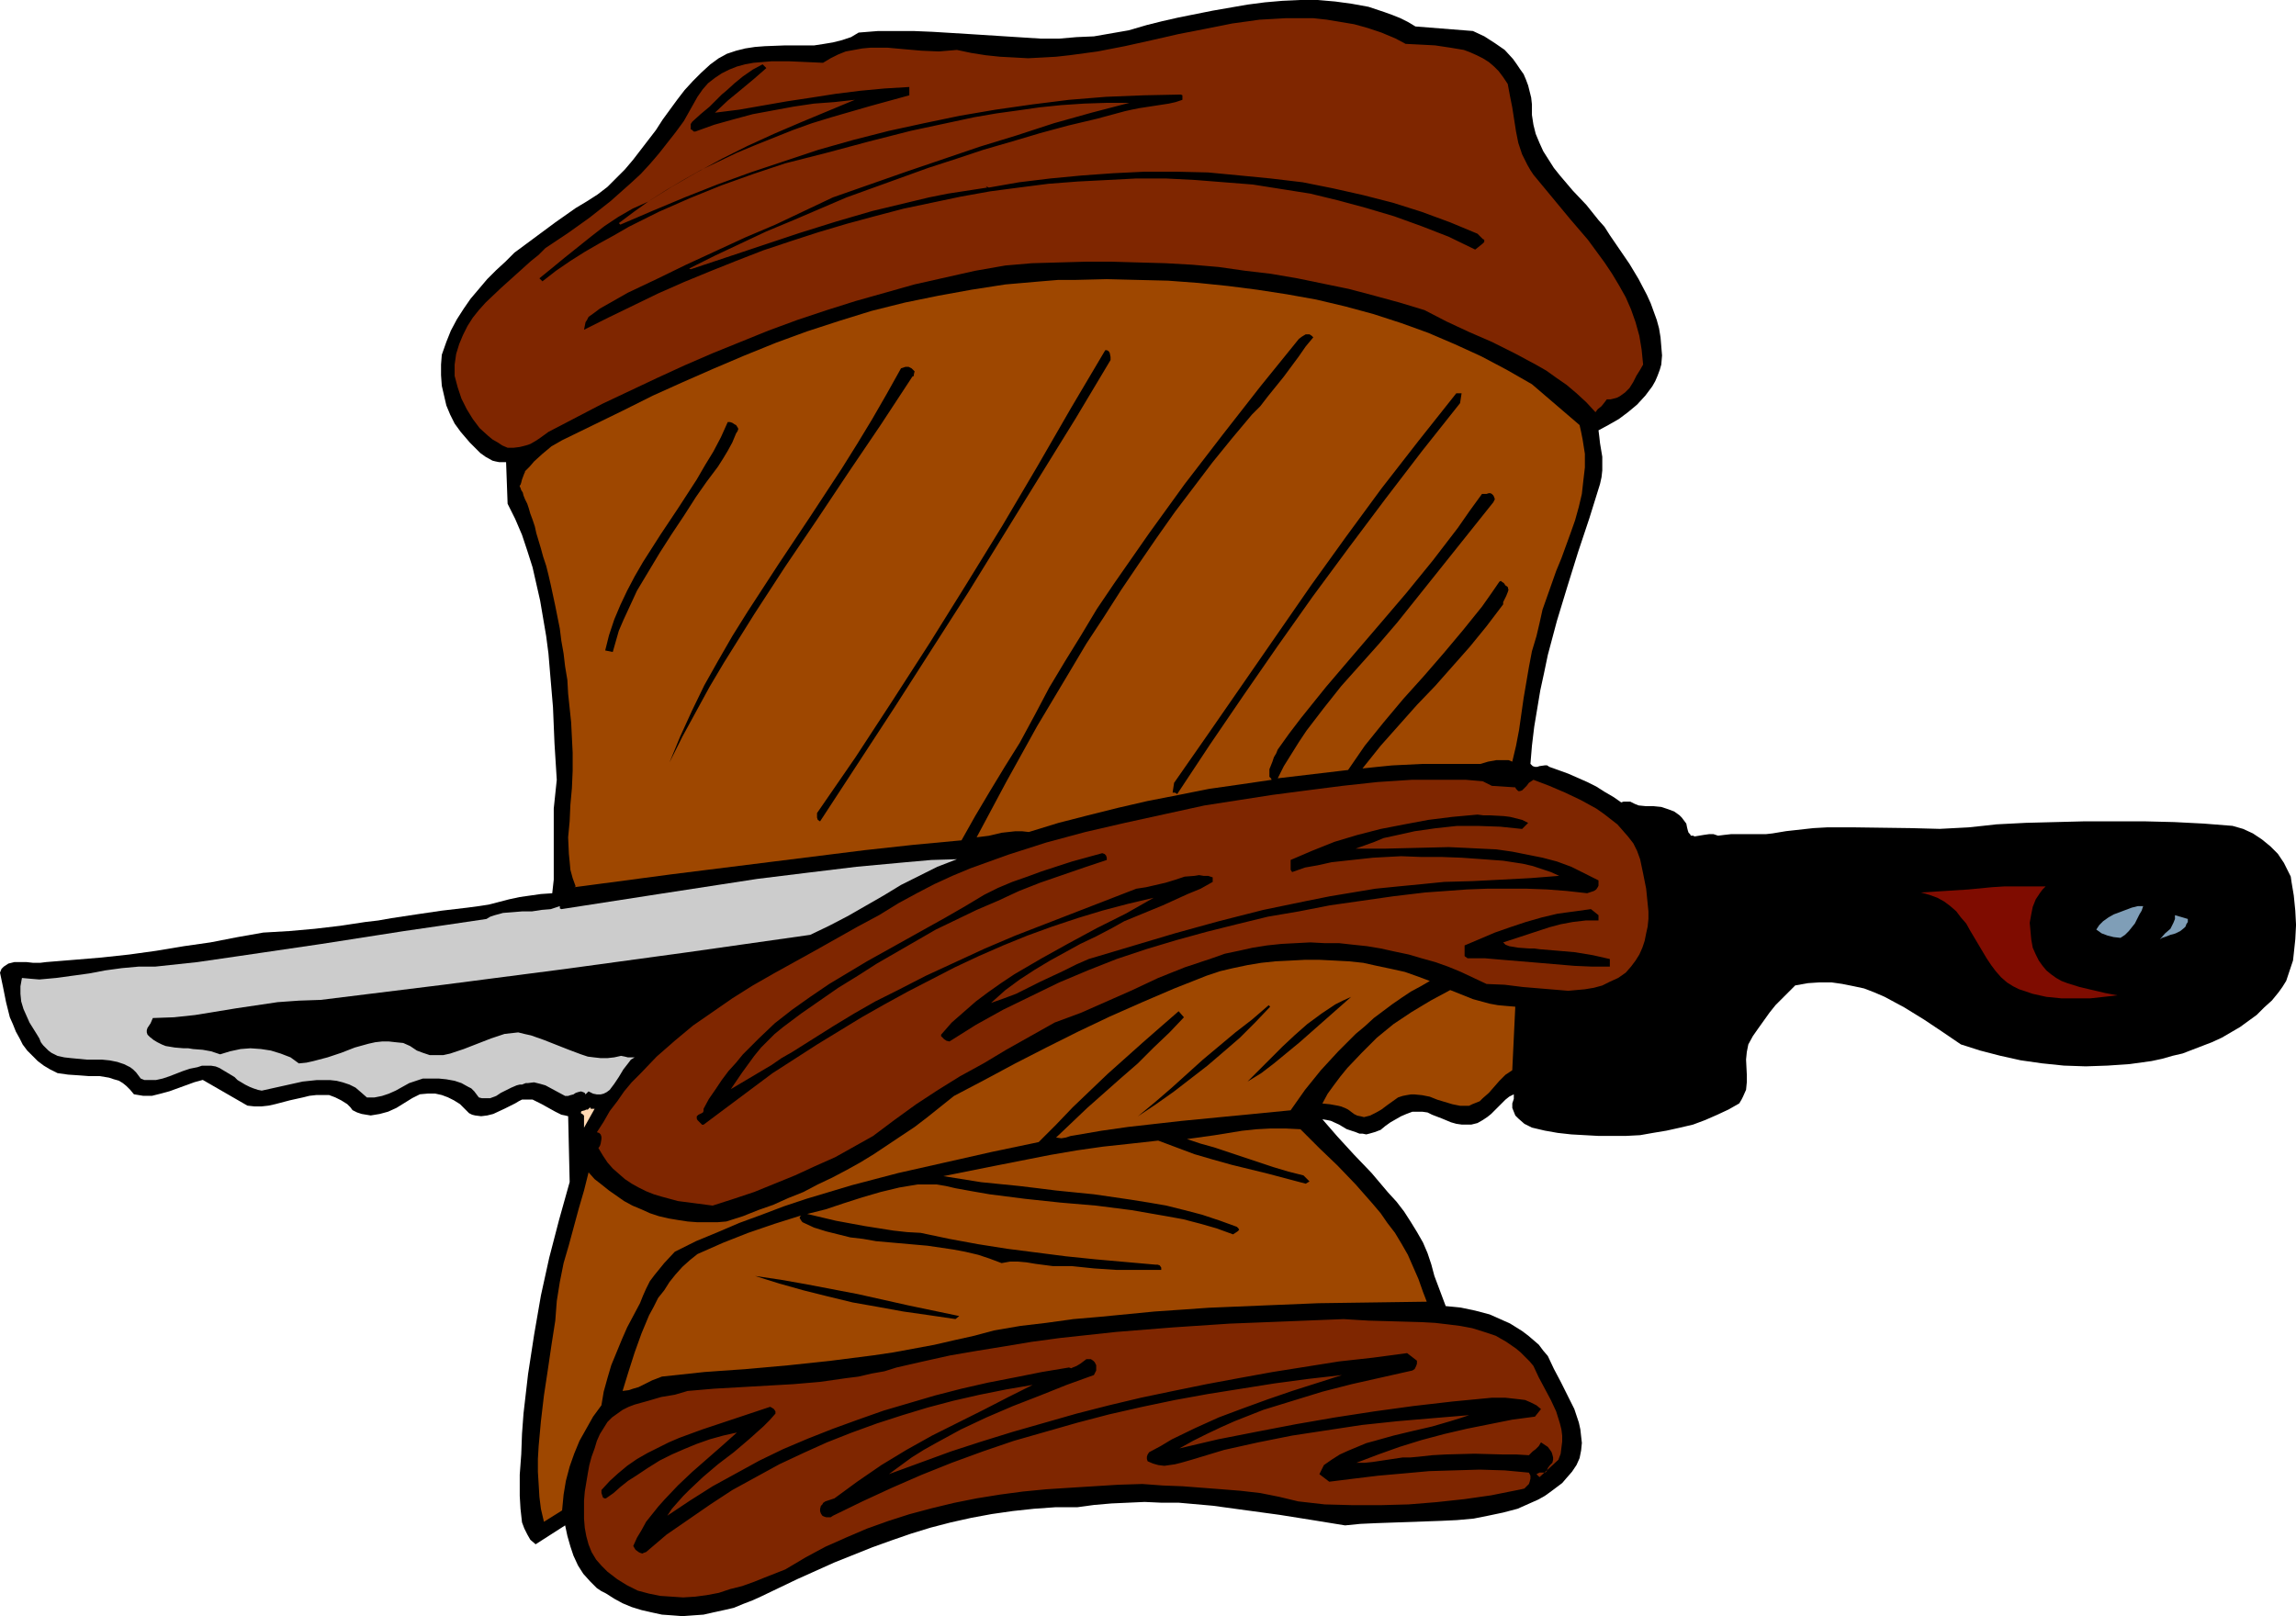 <?xml version="1.0" encoding="UTF-8" standalone="no"?>
<svg
   version="1.0"
   width="129.766mm"
   height="91.373mm"
   id="svg23"
   sodipodi:docname="Bread - Loaf 27.wmf"
   xmlns:inkscape="http://www.inkscape.org/namespaces/inkscape"
   xmlns:sodipodi="http://sodipodi.sourceforge.net/DTD/sodipodi-0.dtd"
   xmlns="http://www.w3.org/2000/svg"
   xmlns:svg="http://www.w3.org/2000/svg">
  <sodipodi:namedview
     id="namedview23"
     pagecolor="#ffffff"
     bordercolor="#000000"
     borderopacity="0.25"
     inkscape:showpageshadow="2"
     inkscape:pageopacity="0.0"
     inkscape:pagecheckerboard="0"
     inkscape:deskcolor="#d1d1d1"
     inkscape:document-units="mm" />
  <defs
     id="defs1">
    <pattern
       id="WMFhbasepattern"
       patternUnits="userSpaceOnUse"
       width="6"
       height="6"
       x="0"
       y="0" />
  </defs>
  <path
     style="fill:#000000;fill-opacity:1;fill-rule:evenodd;stroke:none"
     d="m 314.635,6.626 2.424,1.131 2.262,1.454 2.101,1.454 1.778,1.939 0.808,1.131 0.646,0.97 0.808,1.131 0.485,1.131 0.485,1.293 0.323,1.293 0.323,1.293 0.162,1.454 v 2.262 l 0.323,2.101 0.485,1.939 0.808,1.939 0.808,1.778 1.131,1.778 1.131,1.778 1.293,1.616 2.747,3.232 2.909,3.07 2.586,3.232 1.293,1.454 1.131,1.778 2.101,3.07 2.101,3.07 1.939,3.232 1.778,3.394 0.808,1.778 0.646,1.778 0.646,1.778 0.485,1.778 0.323,1.939 0.162,1.939 0.162,1.939 -0.162,1.939 -0.323,1.131 -0.485,1.293 -0.485,1.131 -0.646,1.131 -1.454,1.939 -1.778,1.939 -1.939,1.616 -1.939,1.454 -2.262,1.293 -2.101,1.131 0.162,1.293 0.162,1.454 0.485,2.909 v 1.454 1.454 l -0.162,1.454 -0.323,1.454 -2.262,7.272 -2.424,7.272 -2.262,7.272 -2.262,7.434 -1.939,7.272 -0.808,3.878 -0.808,3.717 -0.646,3.878 -0.646,3.878 -0.485,4.04 -0.323,3.878 0.485,0.485 0.485,0.162 h 0.485 l 0.485,-0.162 1.131,-0.162 h 0.485 l 0.485,0.323 4.04,1.454 4.04,1.778 1.939,0.97 1.778,1.131 1.939,1.131 1.616,1.131 0.485,-0.162 h 0.485 0.97 l 0.97,0.485 0.808,0.323 1.616,0.162 h 1.616 l 1.616,0.162 1.454,0.485 1.293,0.485 1.131,0.808 0.485,0.485 0.485,0.646 0.485,0.646 0.162,0.808 0.162,0.646 0.162,0.485 0.323,0.323 0.162,0.323 h 0.485 l 0.323,0.162 0.97,-0.162 0.97,-0.162 1.131,-0.162 h 0.97 l 0.485,0.162 0.485,0.162 1.293,-0.162 1.454,-0.162 h 5.979 1.454 l 1.454,-0.162 2.909,-0.485 2.909,-0.323 2.909,-0.323 2.909,-0.162 h 5.979 l 11.958,0.162 6.141,0.162 6.141,-0.323 3.07,-0.323 2.909,-0.323 6.302,-0.323 6.302,-0.162 6.302,-0.162 h 6.302 6.302 l 6.464,0.162 6.302,0.323 6.141,0.485 2.262,0.646 2.101,0.97 1.939,1.293 1.778,1.454 1.616,1.616 1.293,1.939 0.485,0.97 0.485,0.97 0.485,0.97 0.162,1.131 0.485,2.909 0.323,3.232 0.162,3.07 -0.162,3.07 -0.323,3.07 -0.162,1.454 -0.485,1.454 -0.485,1.454 -0.485,1.454 -0.808,1.293 -0.808,1.131 -1.454,1.778 -1.616,1.454 -1.616,1.616 -1.778,1.293 -1.778,1.293 -1.939,1.131 -1.939,1.131 -2.101,0.97 -2.101,0.808 -2.101,0.808 -2.101,0.808 -2.101,0.485 -2.262,0.646 -2.262,0.485 -4.686,0.646 -4.686,0.323 -4.686,0.162 -4.686,-0.162 -4.686,-0.485 -4.525,-0.646 -4.363,-0.97 -4.363,-1.131 -4.04,-1.293 -4.04,-2.747 -3.878,-2.586 -4.202,-2.586 -2.101,-1.131 -2.101,-1.131 -2.262,-0.97 -2.101,-0.808 -2.262,-0.485 -2.424,-0.485 -2.262,-0.323 h -2.586 l -2.424,0.162 -2.747,0.485 -1.293,1.293 -1.454,1.454 -1.454,1.454 -1.293,1.616 -2.424,3.394 -1.131,1.616 -0.97,1.778 -0.323,1.616 -0.162,1.616 0.162,3.232 v 1.616 l -0.162,1.616 -0.646,1.454 -0.323,0.646 -0.485,0.808 -2.262,1.293 -2.424,1.131 -2.586,1.131 -2.586,0.97 -2.747,0.646 -2.909,0.646 -2.909,0.485 -2.747,0.485 -3.07,0.162 h -2.909 -2.909 l -2.909,-0.162 -2.909,-0.162 -2.909,-0.323 -2.747,-0.485 -2.747,-0.646 -1.616,-0.808 -1.293,-1.131 -0.646,-0.646 -0.323,-0.808 -0.323,-0.808 v -0.97 l 0.162,-0.485 0.162,-0.485 v -0.485 -0.485 l -0.97,0.485 -0.808,0.646 -1.454,1.454 -1.616,1.616 -0.808,0.646 -0.97,0.646 -1.131,0.646 -1.293,0.323 h -0.97 -1.131 l -1.131,-0.162 -1.131,-0.323 -1.939,-0.808 -2.101,-0.808 -0.97,-0.485 -1.131,-0.162 h -1.131 -0.97 l -1.293,0.485 -1.131,0.485 -1.131,0.646 -1.131,0.646 -1.131,0.808 -0.97,0.808 -1.293,0.485 -1.131,0.323 -0.646,0.162 -0.808,-0.162 h -0.646 l -0.808,-0.323 -0.97,-0.323 -0.97,-0.323 -1.616,-0.97 -1.778,-0.808 -0.808,-0.162 -0.97,-0.162 3.232,3.717 3.555,3.878 3.717,3.878 3.555,4.202 1.778,1.939 1.616,2.101 1.454,2.262 1.293,2.101 1.293,2.262 0.97,2.262 0.808,2.424 0.646,2.424 2.424,6.464 3.232,0.323 3.07,0.646 3.07,0.808 2.909,1.293 1.454,0.646 1.293,0.808 1.293,0.808 1.293,0.97 1.131,0.97 1.131,0.97 0.97,1.293 0.97,1.131 1.293,2.747 1.454,2.747 1.454,2.909 1.454,2.909 0.485,1.454 0.485,1.454 0.323,1.454 0.162,1.454 0.162,1.454 -0.162,1.616 -0.323,1.616 -0.646,1.454 -0.97,1.454 -1.131,1.293 -0.97,1.131 -1.293,0.97 -1.293,0.97 -1.131,0.808 -1.454,0.808 -1.454,0.646 -2.909,1.293 -3.07,0.808 -3.07,0.646 -3.232,0.646 -3.555,0.323 -3.394,0.162 -13.736,0.485 -3.555,0.162 -3.232,0.323 -6.949,-1.131 -7.11,-1.131 -7.11,-0.97 -7.11,-0.97 -7.272,-0.646 h -3.717 l -3.555,-0.162 -3.555,0.162 -3.555,0.162 -3.717,0.323 -3.555,0.485 h -4.686 l -4.525,0.323 -4.525,0.485 -4.525,0.646 -4.363,0.808 -4.363,0.97 -4.363,1.131 -4.202,1.293 -4.202,1.454 -4.04,1.454 -4.04,1.616 -4.04,1.616 -7.918,3.555 -7.757,3.717 -1.778,0.808 -2.101,0.808 -1.939,0.808 -2.101,0.485 -2.262,0.485 -2.101,0.485 -2.262,0.162 -2.262,0.162 -2.101,-0.162 -2.262,-0.162 -2.262,-0.485 -2.101,-0.485 -2.101,-0.646 -1.939,-0.808 -1.778,-0.97 -1.778,-1.131 -0.97,-0.485 -0.97,-0.646 -1.454,-1.454 -1.454,-1.616 -1.131,-1.778 -0.97,-2.101 -0.646,-1.939 -0.646,-2.262 -0.485,-2.262 -6.302,4.04 -1.131,-0.97 -0.646,-1.131 -0.646,-1.293 -0.485,-1.293 -0.162,-1.454 -0.162,-1.454 -0.162,-2.747 v -4.525 l 0.323,-4.363 0.162,-4.363 0.323,-4.363 0.97,-8.403 1.293,-8.403 1.454,-8.403 1.778,-8.08 2.101,-8.08 2.262,-8.08 -0.323,-14.059 -0.646,-0.162 -0.808,-0.162 -1.293,-0.646 -2.909,-1.616 -1.293,-0.646 -0.646,-0.323 h -0.808 -0.646 -0.808 l -0.646,0.323 -0.808,0.485 -2.262,1.131 -2.424,1.131 -1.293,0.323 -1.293,0.162 -1.293,-0.162 -0.646,-0.162 -0.646,-0.323 -0.97,-0.97 -0.97,-0.97 -1.293,-0.808 -1.293,-0.646 -1.293,-0.485 -1.454,-0.323 h -1.454 l -1.778,0.162 -1.616,0.808 -3.394,2.101 -1.778,0.808 -1.778,0.485 -0.97,0.162 -0.97,0.162 -0.97,-0.162 -0.97,-0.162 -0.97,-0.323 -0.97,-0.485 -0.485,-0.646 -0.646,-0.646 -1.293,-0.808 -1.293,-0.646 -1.293,-0.485 h -1.293 -1.454 l -1.454,0.162 -1.293,0.323 -2.909,0.646 -3.07,0.808 -1.454,0.323 -1.454,0.162 h -1.616 l -1.454,-0.162 -9.534,-5.495 -1.778,0.485 -1.778,0.646 -1.778,0.646 -1.778,0.646 -1.778,0.485 -1.939,0.485 h -0.808 -1.131 l -0.97,-0.162 -0.97,-0.162 -0.808,-0.97 -0.808,-0.808 -0.808,-0.646 -0.808,-0.485 -1.131,-0.323 -0.97,-0.323 -1.939,-0.323 h -2.262 l -2.101,-0.162 -2.424,-0.162 -2.262,-0.323 -1.616,-0.808 L 9.373,227.699 8.08,226.73 6.949,225.598 5.818,224.467 4.848,223.174 4.202,221.882 3.394,220.427 2.747,218.811 2.101,217.357 1.293,214.125 0.646,210.892 0,207.822 0.323,207.014 l 0.485,-0.485 0.485,-0.323 0.485,-0.323 0.646,-0.162 0.646,-0.162 h 1.293 1.293 l 1.454,0.162 h 1.454 l 1.293,-0.162 5.979,-0.485 5.818,-0.485 5.979,-0.646 5.818,-0.808 5.818,-0.97 5.656,-0.808 5.818,-1.131 5.494,-0.97 5.494,-0.323 5.494,-0.485 5.494,-0.646 5.333,-0.808 2.747,-0.323 2.747,-0.485 5.333,-0.808 5.494,-0.808 5.494,-0.646 2.424,-0.323 2.101,-0.323 4.363,-1.131 2.262,-0.485 2.262,-0.323 2.262,-0.323 2.424,-0.162 0.323,-2.909 v -3.07 -6.141 -5.979 l 0.323,-3.07 0.323,-3.07 -0.485,-7.757 -0.323,-7.757 -0.646,-7.595 -0.323,-3.878 -0.485,-3.717 -1.293,-7.595 -0.808,-3.555 -0.808,-3.555 -1.131,-3.555 -1.131,-3.394 -1.454,-3.394 -1.616,-3.232 -0.323,-8.888 h -0.808 -0.646 l -0.808,-0.162 -0.646,-0.162 -1.454,-0.808 -1.131,-0.808 -1.131,-1.131 -1.131,-1.131 -1.939,-2.262 -1.293,-1.778 -0.97,-1.939 -0.808,-1.939 -0.485,-2.101 -0.485,-2.101 -0.162,-2.262 v -2.262 l 0.162,-2.101 0.97,-2.747 0.97,-2.424 1.293,-2.424 1.454,-2.262 1.454,-2.101 1.778,-2.101 1.778,-2.101 1.939,-1.939 1.939,-1.778 1.939,-1.939 4.363,-3.232 4.363,-3.232 4.363,-3.07 2.424,-1.454 2.262,-1.454 2.101,-1.616 1.939,-1.939 1.778,-1.778 1.778,-2.101 3.232,-4.202 1.616,-2.101 1.454,-2.262 3.07,-4.202 1.616,-2.101 1.778,-1.939 1.778,-1.778 1.939,-1.778 1.778,-1.293 1.778,-0.97 1.939,-0.646 1.939,-0.485 2.101,-0.323 2.101,-0.162 4.202,-0.162 h 4.202 2.101 l 2.101,-0.323 1.939,-0.323 1.939,-0.485 1.939,-0.646 1.616,-0.97 4.04,-0.323 h 4.04 3.878 l 3.878,0.162 7.918,0.485 7.595,0.485 7.595,0.485 h 3.878 l 3.717,-0.323 3.717,-0.162 3.717,-0.646 3.717,-0.646 3.878,-1.131 3.232,-0.808 3.555,-0.808 7.272,-1.454 3.717,-0.646 3.717,-0.646 3.717,-0.485 3.717,-0.323 L 277.79,0 h 3.717 l 3.717,0.323 3.555,0.485 3.555,0.646 3.394,1.131 1.778,0.646 1.616,0.646 1.616,0.808 1.616,0.97 z"
     id="path1" />
  <path
     style="fill:#7f2600;fill-opacity:1;fill-rule:evenodd;stroke:none"
     d="m 300.252,9.373 3.232,0.162 3.07,0.162 3.232,0.485 2.909,0.485 1.293,0.485 1.454,0.646 1.293,0.646 1.293,0.808 1.131,0.97 0.97,0.97 0.97,1.293 0.97,1.454 0.485,2.586 0.485,2.424 0.808,5.171 0.485,2.424 0.808,2.424 1.131,2.262 0.646,1.131 0.646,0.97 3.878,4.686 3.878,4.686 3.878,4.525 1.778,2.424 1.778,2.424 1.616,2.424 1.454,2.424 1.454,2.586 1.131,2.586 0.97,2.747 0.808,2.909 0.485,2.909 0.323,3.232 -0.646,1.131 -0.808,1.293 -0.646,1.293 -0.808,1.293 -0.97,0.97 -1.131,0.808 -0.646,0.323 -0.646,0.162 -0.646,0.162 h -0.808 l -0.485,0.646 -0.646,0.808 -0.808,0.646 -0.485,0.646 -1.939,-2.101 -2.101,-1.939 -2.101,-1.778 -2.101,-1.454 -2.262,-1.616 -2.262,-1.293 -4.525,-2.424 -4.848,-2.424 -4.848,-2.101 -4.848,-2.262 -4.686,-2.424 -5.333,-1.616 -5.333,-1.454 -5.494,-1.454 -5.494,-1.131 -5.494,-1.131 -5.656,-0.97 -5.494,-0.646 -5.656,-0.808 -5.656,-0.485 -5.656,-0.323 -5.818,-0.162 -5.656,-0.162 h -5.656 l -5.818,0.162 -5.656,0.162 -5.656,0.485 -6.464,1.131 -6.464,1.454 -6.464,1.454 -6.302,1.778 -6.302,1.778 -6.141,1.939 -6.302,2.101 -6.141,2.262 -5.979,2.424 -5.979,2.424 -5.979,2.586 -5.979,2.747 -5.818,2.747 -5.818,2.747 -11.474,5.979 -1.778,1.293 -0.97,0.646 -1.131,0.646 -0.97,0.323 -1.293,0.323 -1.293,0.162 h -1.293 l -1.131,-0.485 -0.97,-0.646 -1.131,-0.646 -0.97,-0.808 -1.778,-1.616 -1.454,-1.939 -1.293,-2.101 -1.131,-2.262 -0.808,-2.424 -0.646,-2.424 v -2.424 l 0.323,-2.262 0.646,-2.101 0.808,-1.939 0.97,-1.939 1.131,-1.778 1.293,-1.616 1.454,-1.616 3.232,-3.07 3.232,-2.909 3.232,-2.909 1.616,-1.293 1.454,-1.454 4.848,-3.232 4.525,-3.232 4.525,-3.555 4.363,-3.878 2.101,-1.939 1.939,-2.101 1.939,-2.262 1.778,-2.262 1.778,-2.262 1.778,-2.424 1.454,-2.586 1.454,-2.586 1.131,-1.616 1.131,-1.293 1.454,-1.131 1.454,-0.97 1.616,-0.808 1.616,-0.646 1.778,-0.485 1.778,-0.323 1.939,-0.162 1.939,-0.162 h 3.717 l 3.717,0.162 3.555,0.162 1.616,-0.97 1.616,-0.808 1.616,-0.646 1.778,-0.323 1.778,-0.323 1.778,-0.162 h 3.555 l 3.555,0.323 3.717,0.323 3.717,0.162 1.939,-0.162 1.939,-0.162 3.07,0.646 3.07,0.485 3.07,0.323 3.07,0.162 2.909,0.162 3.07,-0.162 2.909,-0.162 2.909,-0.323 5.979,-0.808 5.818,-1.131 5.818,-1.293 5.656,-1.293 5.818,-1.131 5.656,-1.131 5.818,-0.808 2.909,-0.162 2.747,-0.162 h 2.909 2.909 l 2.909,0.323 2.909,0.485 2.909,0.485 2.909,0.808 2.909,0.97 3.07,1.293 z"
     id="path2" />
  <path
     style="fill:#000000;fill-opacity:1;fill-rule:evenodd;stroke:none"
     d="m 163.701,14.544 -2.586,2.262 -2.909,2.424 -2.747,2.262 -2.747,2.586 5.171,-0.646 10.181,-1.778 5.333,-0.808 5.171,-0.808 5.171,-0.646 5.171,-0.485 5.333,-0.323 v 1.778 l -8.242,2.262 -8.403,2.424 -4.202,1.293 -4.04,1.454 -4.04,1.616 -4.04,1.616 -3.878,1.616 -4.04,1.939 -3.717,1.778 -3.717,2.101 -3.555,2.101 -3.555,2.262 -3.394,2.424 -3.232,2.424 0.323,0.323 6.787,-2.909 6.949,-2.909 6.949,-2.747 7.11,-2.586 7.272,-2.424 7.272,-2.424 7.434,-2.101 7.595,-1.939 7.434,-1.616 7.757,-1.616 7.595,-1.293 7.918,-1.131 7.757,-0.97 7.918,-0.646 8.08,-0.323 7.918,-0.162 0.323,0.162 v 0.323 0.646 l -1.454,0.485 -1.454,0.323 -6.302,0.97 -1.616,0.323 -1.454,0.323 -5.979,1.616 -6.141,1.454 -5.979,1.616 -5.979,1.778 -6.141,1.778 -5.818,1.939 -5.979,1.939 -5.818,2.101 -5.818,2.101 -5.818,2.101 -5.656,2.424 -5.656,2.424 -5.818,2.424 -5.494,2.586 -5.494,2.586 -5.494,2.747 0.323,0.162 7.757,-2.586 7.757,-2.586 7.757,-2.586 7.757,-2.424 7.757,-2.262 8.08,-1.939 4.04,-0.97 4.04,-0.808 4.202,-0.646 4.202,-0.646 -0.323,-0.323 0.646,0.323 6.464,-1.131 6.626,-0.808 6.787,-0.646 6.787,-0.485 6.626,-0.323 h 6.787 l 6.787,0.162 6.787,0.646 6.626,0.646 6.787,0.808 6.464,1.293 6.464,1.454 6.302,1.616 6.141,1.939 6.141,2.262 5.818,2.424 0.485,0.485 0.646,0.646 0.323,0.162 v 0.323 0.162 l -0.323,0.323 -1.616,1.293 -5.656,-2.747 -5.818,-2.262 -5.818,-2.101 -5.979,-1.778 -5.979,-1.616 -5.979,-1.454 -6.141,-0.97 -6.141,-0.97 -6.141,-0.485 -6.141,-0.485 -6.302,-0.323 h -6.302 l -6.141,0.323 -6.302,0.323 -6.302,0.485 -6.302,0.808 -6.141,0.808 -6.302,1.131 -6.141,1.293 -6.141,1.293 -6.141,1.616 -5.979,1.616 -5.979,1.778 -5.979,1.939 -5.818,1.939 -5.818,2.262 -5.656,2.262 -5.494,2.262 -5.494,2.424 -5.333,2.586 -5.333,2.586 -5.171,2.586 0.162,-0.808 0.162,-0.808 0.323,-0.485 0.323,-0.646 1.131,-0.808 1.293,-0.97 5.979,-3.394 6.141,-2.909 6.302,-3.07 6.302,-2.909 6.302,-2.909 6.464,-2.747 6.141,-2.909 6.141,-2.909 15.675,-5.495 15.675,-5.333 7.918,-2.424 7.918,-2.586 8.08,-2.262 8.08,-2.101 h -4.848 l -4.848,0.162 -4.848,0.323 -4.686,0.485 -4.525,0.646 -4.686,0.646 -4.686,0.808 -4.525,0.97 -9.05,1.939 -8.888,2.262 -9.05,2.424 -8.888,2.262 -6.787,2.262 -6.787,2.424 -6.787,2.747 -6.626,2.909 -6.464,3.232 -3.07,1.778 -3.232,1.778 -3.07,1.778 -3.07,1.939 -3.07,2.101 -2.909,2.262 -0.646,-0.646 2.586,-2.101 2.747,-2.262 5.656,-4.525 2.909,-2.262 2.909,-1.939 3.07,-1.778 3.232,-1.454 5.171,-3.232 5.333,-3.07 5.333,-2.909 5.494,-2.747 5.656,-2.586 5.656,-2.424 11.635,-4.848 -4.363,0.485 -4.363,0.323 -4.363,0.646 -4.363,0.808 -4.363,0.808 -4.202,1.131 -4.04,1.131 -4.04,1.454 h -0.323 l -0.323,-0.323 -0.323,-0.162 V 27.311 26.503 l 0.323,-0.485 1.778,-1.616 1.939,-1.616 1.778,-1.778 0.808,-0.808 0.97,-0.808 1.778,-1.616 1.778,-1.454 2.101,-1.454 2.101,-1.131 z"
     id="path3" />
  <path
     style="fill:#9e4700;fill-opacity:1;fill-rule:evenodd;stroke:none"
     d="m 327.24,82.095 10.181,8.727 0.323,1.454 0.323,1.616 0.485,3.07 v 2.909 l -0.323,2.747 -0.323,2.909 -0.646,2.747 -0.808,2.909 -0.97,2.747 -1.939,5.333 -1.131,2.747 -1.939,5.495 -0.97,2.747 -0.646,2.909 -0.646,2.747 -0.97,3.232 -0.646,3.394 -1.131,6.626 -0.97,6.787 -0.646,3.394 -0.808,3.394 -0.808,-0.323 h -0.808 -0.808 -0.97 l -1.778,0.323 -1.616,0.485 h -12.443 l -6.464,0.323 -3.232,0.323 -3.07,0.323 3.878,-4.848 3.878,-4.363 3.878,-4.363 3.878,-4.04 3.717,-4.202 3.717,-4.202 3.555,-4.363 3.555,-4.686 v -0.485 l 0.162,-0.323 0.485,-0.97 0.323,-0.808 0.162,-0.485 -0.162,-0.646 -0.485,-0.323 -0.323,-0.485 -0.485,-0.323 -0.162,-0.162 -0.323,0.162 -1.778,2.586 -1.939,2.747 -4.04,5.01 -4.202,5.01 -4.202,4.848 -4.363,4.848 -4.202,5.01 -4.04,5.01 -1.778,2.586 -1.778,2.586 -15.029,1.778 1.293,-2.586 1.616,-2.586 1.616,-2.586 1.616,-2.424 3.717,-4.848 3.717,-4.686 8.08,-9.05 3.878,-4.525 3.878,-4.848 16.645,-20.847 0.162,-0.323 0.162,-0.323 -0.162,-0.485 -0.162,-0.323 -0.323,-0.323 -0.323,-0.162 h -0.323 l -0.485,0.162 h -0.97 l -2.586,3.555 -2.586,3.717 -5.333,6.949 -5.656,6.949 -5.656,6.626 -5.818,6.787 -5.656,6.626 -5.333,6.626 -2.586,3.394 -2.424,3.394 -0.323,0.808 -0.485,0.808 -0.323,0.97 -0.323,0.808 -0.323,0.808 v 0.808 0.808 l 0.323,0.323 0.162,0.323 -6.626,0.97 -6.787,0.97 -6.464,1.293 -6.626,1.293 -6.302,1.454 -6.464,1.616 -6.302,1.616 -6.302,1.939 -1.454,-0.162 h -1.454 l -2.909,0.323 -2.747,0.646 -1.293,0.162 -1.293,0.162 6.302,-11.797 6.626,-11.959 6.949,-11.635 3.555,-5.979 3.717,-5.656 3.717,-5.818 3.717,-5.495 3.878,-5.656 3.878,-5.495 4.04,-5.333 4.04,-5.333 4.202,-5.171 4.202,-5.01 1.778,-1.778 1.616,-2.101 3.394,-4.202 3.232,-4.363 1.454,-2.101 1.616,-1.939 -0.323,-0.323 -0.485,-0.323 h -0.323 -0.485 l -0.808,0.485 -0.646,0.485 -8.242,10.181 -8.08,10.343 -8.08,10.504 -7.595,10.504 -3.717,5.333 -3.717,5.333 -3.717,5.495 -3.394,5.656 -3.394,5.495 -3.394,5.656 -3.07,5.818 -3.232,5.979 -3.232,5.171 -3.232,5.333 -3.07,5.171 -2.909,5.171 -10.342,0.97 -10.342,1.131 -20.685,2.586 -20.685,2.586 -20.685,2.747 0.323,-0.162 -0.646,-1.778 -0.485,-1.778 -0.162,-1.778 -0.162,-1.616 -0.162,-3.555 0.323,-3.394 0.162,-3.555 0.323,-3.555 0.162,-3.717 v -1.939 -1.939 l -0.162,-3.232 -0.162,-3.232 -0.323,-3.07 -0.323,-3.07 -0.162,-2.909 -0.485,-2.909 -0.323,-2.747 -0.485,-2.747 -0.323,-2.586 -0.485,-2.424 -0.485,-2.424 -0.485,-2.262 -0.485,-2.262 -0.485,-2.101 -0.485,-1.939 -0.646,-1.939 -0.485,-1.778 -0.485,-1.616 -0.485,-1.616 -0.323,-1.454 -0.485,-1.454 -0.485,-1.293 -0.323,-1.131 -0.323,-0.97 -0.485,-0.97 -0.323,-0.808 -0.162,-0.646 -0.323,-0.485 -0.162,-0.485 -0.162,-0.323 v -0.162 0 0 0 l 0.162,-0.162 0.162,-0.485 0.162,-0.646 0.485,-1.293 0.162,-0.323 v -0.162 l 0.97,-0.97 0.97,-1.131 1.778,-1.616 1.939,-1.616 1.131,-0.646 1.131,-0.646 12.928,-6.303 6.464,-3.232 6.464,-2.909 6.626,-2.909 6.464,-2.747 6.787,-2.747 6.626,-2.424 6.949,-2.262 6.787,-2.101 7.11,-1.778 7.11,-1.454 7.11,-1.293 7.272,-1.131 3.717,-0.323 3.717,-0.323 3.878,-0.323 h 3.717 l 6.626,-0.162 6.464,0.162 6.626,0.162 6.464,0.485 6.302,0.646 6.302,0.808 6.302,0.97 6.302,1.131 6.141,1.454 5.979,1.616 5.979,1.939 5.818,2.101 5.656,2.424 5.656,2.586 5.494,2.909 z"
     id="path4" />
  <path
     style="fill:#000000;fill-opacity:1;fill-rule:evenodd;stroke:none"
     d="m 194.889,80.479 -6.787,10.343 -6.787,10.019 -6.787,10.181 -6.787,10.019 -6.626,10.181 -6.464,10.343 -3.07,5.171 -2.909,5.333 -2.909,5.333 -2.747,5.495 2.262,-5.495 2.586,-5.656 2.586,-5.333 2.909,-5.171 3.07,-5.333 3.232,-5.171 6.626,-10.181 6.787,-10.181 6.787,-10.343 3.232,-5.171 3.232,-5.333 3.07,-5.333 3.07,-5.495 0.485,-0.162 0.485,-0.162 h 0.646 l 0.646,0.323 0.323,0.323 0.323,0.323 -0.162,0.646 v 0.323 z"
     id="path5" />
  <path
     style="fill:#000000;fill-opacity:1;fill-rule:evenodd;stroke:none"
     d="m 237.229,76.923 -7.434,12.443 -7.595,12.282 -15.352,24.887 -15.837,24.725 -7.918,12.12 -7.918,12.12 -0.485,-0.323 -0.162,-0.485 v -0.485 -0.485 l 8.242,-11.959 7.918,-12.12 7.918,-12.282 7.757,-12.443 7.757,-12.605 7.434,-12.605 7.272,-12.605 7.272,-12.282 h 0.323 l 0.323,0.162 0.162,0.162 0.162,0.323 0.162,0.808 z"
     id="path6" />
  <path
     style="fill:#000000;fill-opacity:1;fill-rule:evenodd;stroke:none"
     d="m 311.888,86.135 -8.08,10.181 -7.918,10.343 -7.757,10.343 -7.757,10.504 -7.434,10.504 -7.272,10.504 -7.272,10.666 -6.949,10.504 -0.162,-0.162 -0.323,-0.162 h -0.485 l 0.323,-2.101 7.434,-10.666 7.272,-10.504 14.544,-21.008 7.434,-10.343 7.595,-10.343 7.918,-10.181 8.08,-10.181 h 1.131 z"
     id="path7" />
  <path
     style="fill:#000000;fill-opacity:1;fill-rule:evenodd;stroke:none"
     d="m 157.237,92.599 -0.808,1.939 -0.97,1.778 -0.97,1.616 -1.131,1.778 -2.424,3.232 -2.262,3.232 -2.586,4.04 -2.586,3.878 -2.586,4.04 -2.424,4.04 -2.424,4.04 -1.939,4.202 -0.97,2.101 -0.97,2.262 -0.646,2.262 -0.646,2.262 -1.616,-0.323 0.808,-3.232 1.131,-3.394 1.293,-3.07 1.454,-3.07 1.616,-3.07 1.778,-3.07 3.717,-5.818 3.878,-5.818 3.878,-5.979 1.778,-3.07 1.778,-2.909 1.616,-3.07 1.454,-3.232 h 0.485 l 0.485,0.162 0.485,0.323 0.323,0.162 0.323,0.485 0.162,0.323 -0.162,0.485 z"
     id="path8" />
  <path
     style="fill:#7f2600;fill-opacity:1;fill-rule:evenodd;stroke:none"
     d="m 318.675,167.906 5.01,0.323 0.162,0.323 0.323,0.323 0.162,0.162 h 0.323 l 0.485,-0.162 0.485,-0.485 0.485,-0.485 0.485,-0.646 0.485,-0.323 0.485,-0.323 3.394,1.293 3.394,1.454 3.394,1.616 3.232,1.778 1.616,1.131 1.454,1.131 1.454,1.131 1.131,1.293 1.131,1.293 1.131,1.454 0.808,1.616 0.646,1.778 0.646,3.07 0.646,3.232 0.323,3.232 0.162,1.616 v 1.616 l -0.162,1.616 -0.323,1.454 -0.323,1.616 -0.485,1.454 -0.646,1.454 -0.808,1.293 -0.97,1.293 -1.131,1.293 -1.616,1.131 -1.778,0.808 -1.616,0.808 -1.778,0.485 -1.939,0.323 -1.778,0.162 -1.778,0.162 -1.939,-0.162 -3.878,-0.323 -1.939,-0.162 -1.939,-0.162 -3.878,-0.485 -3.878,-0.162 -2.747,-1.293 -2.747,-1.293 -2.747,-1.131 -2.747,-0.97 -2.909,-0.808 -2.747,-0.808 -3.07,-0.646 -2.909,-0.646 -2.909,-0.485 -3.07,-0.323 -2.909,-0.323 h -3.07 l -3.07,-0.162 -6.141,0.323 -3.07,0.323 -3.07,0.485 -2.909,0.646 -3.07,0.646 -2.747,0.97 -2.909,0.97 -2.909,0.97 -5.656,2.262 -5.494,2.586 -5.494,2.424 -5.494,2.424 -5.656,2.101 -5.171,2.909 -2.586,1.454 -2.586,1.454 -4.848,2.909 -5.01,2.747 -4.686,2.909 -4.686,3.07 -4.686,3.394 -4.525,3.394 -4.04,2.262 -4.04,2.262 -4.363,1.939 -4.202,1.939 -4.363,1.778 -4.363,1.778 -4.363,1.454 -4.525,1.454 -3.717,-0.485 -3.717,-0.485 -3.555,-0.97 -1.616,-0.485 -1.616,-0.646 -1.616,-0.808 -1.454,-0.808 -1.454,-0.97 -1.293,-1.131 -1.293,-1.131 -1.131,-1.293 -0.97,-1.454 -0.97,-1.616 0.323,-0.485 0.162,-0.485 0.162,-0.97 v -0.485 l -0.162,-0.485 -0.323,-0.323 -0.485,-0.162 1.454,-2.262 1.293,-2.262 1.616,-2.101 1.454,-2.101 1.616,-1.939 1.778,-1.778 3.555,-3.717 3.878,-3.394 3.878,-3.232 4.202,-2.909 4.202,-2.909 4.363,-2.747 4.525,-2.586 9.05,-5.01 8.888,-5.01 4.525,-2.424 4.202,-2.586 3.878,-2.101 3.717,-1.939 3.878,-1.778 3.878,-1.616 4.04,-1.454 4.04,-1.454 4.04,-1.293 4.04,-1.293 8.403,-2.262 8.403,-1.939 16.968,-3.717 7.272,-1.131 7.272,-1.131 7.434,-0.97 7.595,-0.97 7.434,-0.808 7.434,-0.485 h 3.717 3.878 3.717 l 3.717,0.323 z"
     id="path9" />
  <path
     style="fill:#000000;fill-opacity:1;fill-rule:evenodd;stroke:none"
     d="m 326.432,175.825 -1.293,1.293 -4.686,-0.485 -4.686,-0.162 h -4.525 l -4.525,0.485 -4.525,0.646 -4.363,0.97 -2.262,0.485 -1.939,0.808 -4.04,1.454 h 6.464 l 6.626,-0.162 6.787,-0.162 3.555,0.162 3.232,0.162 3.394,0.162 3.394,0.485 3.232,0.646 3.232,0.646 3.07,0.808 3.07,1.131 2.909,1.454 2.909,1.454 v 0.646 0.485 l -0.162,0.323 -0.323,0.485 -0.485,0.323 -0.485,0.162 -0.97,0.323 -4.363,-0.485 -4.202,-0.323 -4.363,-0.162 h -4.202 -4.202 l -4.363,0.162 -4.363,0.323 -4.525,0.323 -6.787,0.808 -6.787,0.97 -6.787,0.97 -6.626,1.293 -6.626,1.131 -6.626,1.616 -6.464,1.616 -6.464,1.778 -6.464,1.939 -6.302,2.101 -6.141,2.424 -6.141,2.586 -5.979,2.909 -5.979,2.909 -5.818,3.232 -5.656,3.555 -0.646,-0.162 -0.485,-0.323 -0.485,-0.485 -0.162,-0.162 v -0.323 l 2.262,-2.586 2.586,-2.262 2.586,-2.262 2.586,-1.939 2.747,-1.939 2.909,-1.939 5.818,-3.394 5.818,-3.232 5.979,-3.232 6.141,-3.07 5.979,-3.394 -5.494,1.293 -5.494,1.454 -5.333,1.616 -5.333,1.778 -5.333,1.939 -5.171,2.101 -5.171,2.262 -5.171,2.424 -5.01,2.586 -5.01,2.586 -5.01,2.747 -4.848,2.747 -9.534,5.818 -9.534,6.141 -14.706,10.989 h -0.323 l -0.323,-0.323 -0.646,-0.646 -0.162,-0.323 v -0.162 -0.323 l 0.323,-0.323 0.323,-0.162 0.646,-0.323 0.162,-0.323 v -0.485 l 1.131,-2.101 1.454,-2.101 1.293,-1.939 1.454,-1.939 1.616,-1.778 1.454,-1.778 3.394,-3.394 3.394,-3.232 3.717,-2.909 3.878,-2.747 4.04,-2.747 4.04,-2.424 4.04,-2.424 8.403,-4.686 8.403,-4.686 4.202,-2.424 4.04,-2.424 2.909,-1.454 3.07,-1.293 3.232,-1.131 3.07,-1.131 6.464,-2.101 6.464,-1.778 0.485,0.162 0.323,0.323 0.162,0.485 v 0.485 l -4.848,1.616 -4.686,1.616 -4.686,1.616 -4.525,1.778 -4.525,2.101 -4.525,1.939 -4.363,2.101 -4.363,2.101 -4.202,2.424 -4.202,2.424 -4.202,2.424 -4.04,2.586 -4.202,2.586 -7.918,5.495 -3.878,2.909 -1.778,1.454 -1.454,1.454 -1.454,1.454 -1.454,1.778 -2.586,3.555 -2.424,3.555 4.363,-2.586 4.363,-2.586 2.101,-1.454 2.262,-1.293 4.363,-2.747 4.363,-2.747 4.525,-2.747 4.525,-2.586 4.848,-2.424 5.979,-3.07 6.302,-2.909 6.302,-2.909 6.464,-2.747 12.928,-5.01 12.928,-5.01 2.101,-0.323 2.101,-0.485 2.101,-0.485 2.101,-0.646 1.939,-0.646 2.101,-0.162 0.97,-0.162 0.97,0.162 h 0.97 l 0.97,0.323 v 0.97 l -2.586,1.454 -2.747,1.131 -5.333,2.424 -5.494,2.262 -2.747,1.131 -2.586,1.454 -3.394,1.778 -3.394,1.616 -6.464,3.555 -3.232,1.939 -3.232,2.101 -3.07,2.262 -3.07,2.747 2.747,-0.97 2.586,-0.97 5.171,-2.586 5.171,-2.424 2.586,-1.293 2.586,-1.131 9.211,-2.747 9.211,-2.747 9.373,-2.586 9.534,-2.424 9.373,-1.939 4.848,-0.97 4.848,-0.808 4.848,-0.808 4.848,-0.485 5.01,-0.485 4.848,-0.485 5.979,-0.162 6.302,-0.323 6.141,-0.323 6.141,-0.485 -1.778,-0.808 -1.939,-0.646 -1.939,-0.646 -2.101,-0.485 -2.101,-0.323 -2.101,-0.323 -4.363,-0.323 -4.525,-0.323 -4.363,-0.162 h -4.363 l -4.202,-0.162 -5.979,0.323 -5.979,0.646 -2.909,0.323 -2.909,0.646 -2.747,0.485 -2.747,0.97 -0.323,-0.485 v -0.646 -1.454 l 2.262,-0.97 2.262,-0.97 4.848,-1.939 4.848,-1.454 5.01,-1.293 5.01,-0.97 5.171,-0.97 5.171,-0.646 5.333,-0.485 1.293,0.162 h 1.454 l 2.909,0.162 1.293,0.162 1.293,0.323 1.293,0.323 z"
     id="path10" />
  <path
     style="fill:#cccccc;fill-opacity:1;fill-rule:evenodd;stroke:none"
     d="m 204.424,183.582 -4.202,1.616 -3.878,1.939 -3.878,1.939 -3.717,2.262 -7.595,4.363 -4.04,2.101 -4.04,1.939 -26.179,3.717 -26.018,3.555 -26.179,3.394 -26.179,3.232 -4.686,0.162 -4.525,0.323 -4.363,0.646 -4.363,0.646 -8.888,1.454 -4.525,0.485 -4.525,0.162 -0.485,1.131 -0.646,0.97 -0.162,0.485 v 0.485 l 0.162,0.485 0.485,0.485 0.808,0.646 0.808,0.485 0.97,0.485 0.808,0.323 1.939,0.323 1.939,0.162 h 0.97 l 0.97,0.162 2.101,0.162 1.778,0.323 0.97,0.323 0.97,0.323 2.101,-0.646 2.262,-0.485 2.101,-0.162 2.262,0.162 2.101,0.323 2.101,0.646 2.101,0.808 1.778,1.293 1.616,-0.162 1.454,-0.323 3.07,-0.808 2.909,-0.97 2.909,-1.131 2.909,-0.808 1.454,-0.323 1.454,-0.162 h 1.454 l 1.454,0.162 1.616,0.162 1.454,0.646 1.454,0.97 1.293,0.485 1.454,0.485 h 1.454 1.454 l 1.454,-0.323 1.454,-0.485 1.454,-0.485 2.909,-1.131 2.909,-1.131 1.454,-0.485 1.454,-0.485 1.454,-0.162 1.454,-0.162 1.293,0.323 1.454,0.323 2.747,0.97 5.333,2.101 2.586,0.97 1.454,0.485 1.293,0.162 1.454,0.162 h 1.454 l 1.454,-0.162 1.454,-0.323 0.808,0.162 0.646,0.162 h 1.454 l -0.808,0.485 -0.485,0.646 -1.131,1.454 -0.97,1.616 -0.97,1.454 -0.485,0.646 -0.485,0.646 -0.646,0.485 -0.646,0.323 -0.646,0.162 h -0.808 l -0.808,-0.162 -0.97,-0.485 -0.646,0.646 -0.162,-0.323 -0.323,-0.162 -0.485,-0.162 -0.646,0.162 -0.485,0.162 -0.485,0.323 -0.646,0.162 -0.485,0.162 h -0.646 l -2.101,-1.131 -2.101,-1.131 -1.131,-0.323 -1.293,-0.323 -1.293,0.162 h -0.485 l -0.808,0.323 h -0.485 l -0.646,0.162 -1.131,0.485 -2.262,1.131 -0.97,0.646 -1.293,0.485 h -0.485 -0.646 -0.646 l -0.646,-0.162 -0.485,-0.646 -0.485,-0.646 -0.646,-0.646 -0.646,-0.323 -1.454,-0.808 -1.454,-0.485 -1.778,-0.323 -1.616,-0.162 h -1.778 -1.616 l -1.454,0.485 -1.454,0.485 -2.909,1.616 -1.454,0.646 -1.454,0.485 -1.616,0.323 h -0.808 -0.808 l -1.293,-1.131 -1.131,-0.97 -1.293,-0.646 -1.454,-0.485 -1.293,-0.323 -1.454,-0.162 h -1.454 -1.293 l -3.07,0.323 -2.909,0.646 -2.909,0.646 -2.909,0.646 -0.808,-0.162 -0.97,-0.323 -0.808,-0.323 -0.97,-0.485 -1.616,-0.97 -0.646,-0.646 -0.808,-0.485 -1.616,-0.97 -0.808,-0.485 -0.808,-0.323 -0.97,-0.162 H 44.117 43.147 l -0.97,0.323 -1.616,0.323 -1.454,0.485 -2.909,1.131 -1.454,0.485 -1.454,0.323 h -1.616 -0.808 l -0.808,-0.323 -0.485,-0.646 -0.485,-0.646 -0.646,-0.646 -0.646,-0.485 -1.293,-0.646 -1.454,-0.485 -1.616,-0.323 -1.616,-0.162 h -3.232 l -3.394,-0.323 -1.454,-0.162 -1.454,-0.323 -1.293,-0.646 -0.646,-0.485 -0.485,-0.485 -0.646,-0.646 -0.485,-0.646 -0.323,-0.808 -0.485,-0.808 -0.808,-1.293 -0.808,-1.293 -0.646,-1.454 -0.646,-1.454 -0.485,-1.616 -0.162,-1.616 v -1.616 l 0.323,-1.778 1.778,0.162 1.939,0.162 3.555,-0.323 3.555,-0.485 3.555,-0.485 3.394,-0.646 3.555,-0.485 3.555,-0.323 h 1.778 1.778 l 9.05,-0.97 8.888,-1.293 17.614,-2.586 17.614,-2.747 8.888,-1.293 8.726,-1.293 0.808,-0.485 0.97,-0.323 1.778,-0.485 2.101,-0.162 1.939,-0.162 h 2.101 l 2.101,-0.323 1.939,-0.162 1.939,-0.646 v 0.323 0.162 l 0.323,0.162 20.846,-3.232 21.008,-3.232 10.504,-1.293 10.666,-1.293 10.504,-0.97 5.494,-0.485 z"
     id="path11" />
  <path
     style="fill:#7f0c00;fill-opacity:1;fill-rule:evenodd;stroke:none"
     d="m 436.966,189.399 -0.646,0.646 -0.485,0.646 -0.97,1.454 -0.646,1.616 -0.323,1.616 -0.323,1.778 0.162,1.778 0.162,1.778 0.323,1.778 0.646,1.454 0.646,1.293 0.808,1.131 0.808,0.97 0.97,0.808 1.131,0.808 1.131,0.646 1.293,0.485 2.586,0.808 2.747,0.646 2.747,0.646 2.586,0.485 -2.909,0.323 -2.909,0.323 h -3.07 -3.07 l -3.232,-0.323 -1.454,-0.323 -1.454,-0.323 -1.454,-0.485 -1.454,-0.485 -1.293,-0.646 -1.293,-0.808 -1.293,-1.131 -1.131,-1.293 -0.97,-1.293 -0.97,-1.454 -3.555,-5.979 -0.808,-1.454 -1.131,-1.293 -0.97,-1.293 -1.293,-1.131 -1.293,-0.97 -1.454,-0.808 -1.778,-0.646 -1.778,-0.485 2.586,-0.162 2.586,-0.162 5.01,-0.323 5.01,-0.485 2.586,-0.162 h 2.424 z"
     id="path12" />
  <path
     style="fill:#7f9eb7;fill-opacity:1;fill-rule:evenodd;stroke:none"
     d="m 457.812,193.601 -0.323,0.97 -0.485,0.808 -0.97,1.939 -0.646,0.808 -0.646,0.808 -0.808,0.808 -0.97,0.646 -1.454,-0.162 -1.293,-0.323 -1.293,-0.485 -1.131,-0.808 0.646,-0.97 0.808,-0.808 1.131,-0.808 1.131,-0.646 1.293,-0.485 1.293,-0.485 1.293,-0.485 1.293,-0.323 z"
     id="path13" />
  <path
     style="fill:#000000;fill-opacity:1;fill-rule:evenodd;stroke:none"
     d="m 341.46,195.54 v 1.131 h -2.747 l -2.747,0.323 -2.586,0.485 -2.424,0.646 -9.858,3.232 0.485,0.485 0.808,0.323 0.97,0.162 0.97,0.162 2.262,0.162 h 1.131 l 1.131,0.162 3.878,0.323 3.717,0.323 3.878,0.646 3.555,0.808 v 1.616 h -3.878 l -3.717,-0.162 -7.595,-0.646 -7.757,-0.646 -3.717,-0.323 h -3.717 l -0.485,-0.323 -0.162,-0.162 v -0.808 -0.323 -0.485 -0.646 l 6.464,-2.747 3.232,-1.131 3.394,-1.131 3.394,-0.97 3.394,-0.808 3.555,-0.485 3.555,-0.485 z"
     id="path14" />
  <path
     style="fill:#7f9eb7;fill-opacity:1;fill-rule:evenodd;stroke:none"
     d="m 467.347,196.348 v 0.646 l -0.323,0.485 -0.162,0.485 -0.323,0.323 -0.808,0.646 -0.97,0.485 -0.485,0.162 -0.646,0.162 -0.808,0.323 -0.97,0.323 -0.485,0.323 1.131,-1.293 1.131,-0.97 0.323,-0.646 0.323,-0.646 0.323,-0.808 v -0.808 z"
     id="path15" />
  <path
     style="fill:#9e4700;fill-opacity:1;fill-rule:evenodd;stroke:none"
     d="m 305.424,209.6 -1.939,1.131 -2.101,1.131 -1.939,1.293 -2.101,1.454 -1.939,1.454 -1.939,1.454 -1.939,1.778 -1.939,1.616 -3.717,3.717 -3.717,4.04 -3.394,4.202 -3.07,4.363 -11.635,1.131 -11.635,1.131 -11.474,1.293 -5.656,0.808 -5.656,0.97 -0.97,0.162 -0.485,0.162 -0.485,0.162 -0.97,0.162 -1.131,-0.162 3.232,-3.07 3.394,-3.232 7.11,-6.303 3.717,-3.232 3.394,-3.394 3.394,-3.232 3.07,-3.232 -1.131,-1.293 -3.717,3.232 -3.878,3.394 -7.595,6.787 -7.434,7.111 -3.555,3.717 -3.717,3.717 -10.019,2.101 -10.019,2.262 -10.019,2.262 -9.858,2.586 -4.848,1.454 -4.848,1.454 -4.848,1.616 -4.686,1.778 -4.848,1.778 -4.525,1.939 -4.686,1.939 -4.525,2.262 -2.262,2.424 -2.101,2.586 -0.97,1.293 -0.808,1.616 -0.646,1.454 -0.646,1.616 -2.747,5.171 -1.131,2.586 -1.131,2.747 -1.131,2.747 -0.808,2.747 -0.808,2.909 -0.485,2.909 -1.778,2.424 -1.454,2.586 -1.454,2.586 -1.131,2.747 -0.97,2.747 -0.808,3.07 -0.485,2.909 -0.323,3.394 -3.878,2.424 -0.646,-2.747 -0.323,-2.586 -0.162,-2.747 -0.162,-2.586 v -2.747 l 0.162,-2.747 0.485,-5.333 0.646,-5.495 0.808,-5.333 0.808,-5.495 0.808,-5.171 0.323,-4.202 0.646,-4.04 0.808,-4.04 1.131,-3.878 2.101,-7.757 1.131,-3.878 0.97,-3.878 1.293,1.454 1.454,1.131 1.616,1.293 1.616,1.131 1.616,1.131 1.778,0.97 1.939,0.808 1.778,0.808 1.939,0.646 2.101,0.485 1.939,0.323 2.101,0.323 2.101,0.162 h 2.101 2.101 l 1.939,-0.162 3.555,-1.131 3.232,-1.293 3.232,-1.131 3.232,-1.454 3.232,-1.293 3.07,-1.616 3.07,-1.454 3.07,-1.616 2.909,-1.616 2.909,-1.778 5.818,-3.878 2.909,-1.939 2.747,-2.101 5.656,-4.525 6.464,-3.394 6.626,-3.555 6.626,-3.394 6.787,-3.394 6.787,-3.232 6.949,-3.07 6.787,-2.909 6.949,-2.747 2.909,-0.97 2.747,-0.646 3.07,-0.646 2.909,-0.485 3.07,-0.323 3.232,-0.162 3.07,-0.162 h 3.07 l 3.232,0.162 3.07,0.162 3.07,0.323 2.909,0.646 3.07,0.646 2.909,0.646 2.747,0.97 z"
     id="path16" />
  <path
     style="fill:#9e4700;fill-opacity:1;fill-rule:evenodd;stroke:none"
     d="m 323.684,215.094 -0.646,13.575 -1.454,0.97 -1.293,1.293 -1.131,1.293 -1.131,1.293 -1.293,1.131 -0.646,0.646 -0.808,0.323 -0.808,0.323 -0.646,0.323 h -0.97 -0.97 l -1.616,-0.323 -1.616,-0.485 -1.616,-0.485 -1.616,-0.646 -1.616,-0.323 -1.616,-0.162 h -0.808 l -0.97,0.162 -0.808,0.162 -0.97,0.323 -1.131,0.808 -1.131,0.808 -1.293,0.97 -1.131,0.646 -1.293,0.646 -0.646,0.162 -0.646,0.162 -0.646,-0.162 -0.808,-0.162 -0.646,-0.323 -0.646,-0.485 -0.646,-0.485 -0.646,-0.323 -0.808,-0.323 -0.646,-0.162 -1.778,-0.323 -1.616,-0.162 1.131,-2.101 1.293,-1.778 1.454,-1.939 1.454,-1.778 3.07,-3.232 3.232,-3.232 3.555,-2.909 3.878,-2.586 4.04,-2.424 4.202,-2.262 1.616,0.646 1.616,0.646 1.616,0.646 1.778,0.485 1.778,0.485 1.778,0.323 1.778,0.162 z"
     id="path17" />
  <path
     style="fill:#000000;fill-opacity:1;fill-rule:evenodd;stroke:none"
     d="m 266.478,231.093 2.424,-2.424 2.424,-2.424 2.586,-2.586 2.586,-2.424 2.747,-2.424 3.07,-2.262 1.454,-0.97 1.454,-0.97 1.616,-0.808 1.778,-0.808 -10.989,9.696 -2.747,2.262 -2.747,2.262 -2.747,2.101 z"
     id="path18" />
  <path
     style="fill:#000000;fill-opacity:1;fill-rule:evenodd;stroke:none"
     d="m 271.326,215.094 -3.232,3.394 -3.232,3.232 -3.555,3.07 -3.394,2.909 -3.555,2.747 -3.555,2.747 -3.878,2.747 -3.878,2.586 3.717,-3.07 3.555,-3.07 6.626,-5.979 6.949,-5.818 3.555,-2.747 3.555,-3.07 z"
     id="path19" />
  <path
     style="fill:#ffd8b2;fill-opacity:1;fill-rule:evenodd;stroke:none"
     d="m 127.017,236.911 -2.262,4.04 v -0.808 -0.485 -0.97 -0.323 l -0.323,-0.323 -0.323,-0.162 v -0.323 l 0.162,-0.162 0.646,-0.162 0.323,-0.162 h 0.323 l 0.162,-0.162 0.323,-0.323 0.162,0.323 h 0.162 z"
     id="path20" />
  <path
     style="fill:#9e4700;fill-opacity:1;fill-rule:evenodd;stroke:none"
     d="m 277.79,241.274 4.04,4.04 3.878,3.717 3.878,4.04 3.555,4.04 1.778,2.101 1.454,2.101 1.616,2.101 1.454,2.424 1.293,2.262 1.131,2.586 1.131,2.586 0.97,2.747 0.808,2.101 -11.474,0.162 -11.635,0.162 -11.797,0.485 -11.635,0.485 -11.635,0.808 -11.635,1.131 -5.656,0.485 -5.818,0.808 -5.494,0.646 -5.656,0.97 -4.202,1.131 -4.363,0.97 -4.202,0.97 -4.363,0.808 -4.363,0.808 -4.363,0.646 -8.888,1.131 -9.05,0.97 -9.05,0.808 -9.05,0.646 -9.05,0.97 -2.101,0.808 -0.97,0.485 -0.97,0.485 -0.97,0.485 -1.131,0.323 -0.97,0.323 -1.293,0.162 1.293,-4.202 1.293,-4.04 1.454,-4.04 1.616,-3.878 0.97,-1.778 0.97,-1.939 1.293,-1.616 1.131,-1.778 1.293,-1.616 1.454,-1.616 1.616,-1.454 1.616,-1.293 5.494,-2.424 5.333,-2.101 5.656,-1.939 5.656,-1.778 -0.162,0.162 -0.162,0.323 0.162,0.323 0.323,0.485 0.162,0.162 2.424,1.131 2.586,0.808 2.586,0.646 2.586,0.646 2.747,0.323 2.747,0.485 10.989,0.97 5.494,0.808 2.586,0.485 2.747,0.646 2.424,0.808 2.586,0.97 1.778,-0.323 h 1.778 l 1.778,0.162 1.939,0.323 3.717,0.485 h 1.939 2.101 l 4.686,0.485 4.848,0.323 h 4.686 4.848 v -0.485 l -0.323,-0.485 -0.485,-0.162 h -0.485 l -12.766,-1.131 -6.302,-0.646 -6.302,-0.808 -6.302,-0.808 -6.141,-0.97 -6.141,-1.131 -6.141,-1.293 -2.909,-0.162 -2.909,-0.323 -6.141,-0.97 -6.141,-1.131 -6.141,-1.454 3.878,-0.97 3.878,-1.293 4.04,-1.293 3.878,-1.131 4.04,-0.97 1.939,-0.323 1.939,-0.323 h 2.101 1.939 l 1.939,0.323 2.101,0.485 3.555,0.646 3.717,0.646 7.595,0.97 7.595,0.808 7.595,0.646 7.595,0.97 3.717,0.646 3.717,0.646 3.555,0.646 3.717,0.97 3.394,0.97 3.555,1.293 0.485,-0.323 0.485,-0.323 0.162,-0.162 0.162,-0.162 -0.162,-0.323 -0.323,-0.323 -3.555,-1.293 -3.878,-1.293 -3.717,-0.97 -3.878,-0.97 -3.717,-0.646 -4.04,-0.646 -7.757,-1.131 -8.08,-0.808 -3.878,-0.485 -4.04,-0.485 -8.08,-0.808 -8.08,-1.293 11.312,-2.262 11.474,-2.262 5.656,-0.97 5.656,-0.808 5.979,-0.646 5.818,-0.646 3.878,1.454 3.878,1.454 3.878,1.131 4.04,1.131 7.918,1.939 7.918,2.101 0.808,-0.485 -1.293,-1.293 -3.232,-0.808 -3.232,-0.97 -6.302,-2.101 -6.302,-2.101 -2.909,-0.808 -2.909,-0.97 5.818,-0.808 5.979,-0.97 3.07,-0.323 3.07,-0.162 h 3.07 z"
     id="path21" />
  <path
     style="fill:#000000;fill-opacity:1;fill-rule:evenodd;stroke:none"
     d="m 204.909,281.19 -0.808,0.646 -5.494,-0.808 -5.656,-0.808 -5.333,-0.97 -5.494,-0.97 -5.333,-1.293 -5.171,-1.293 -5.171,-1.454 -5.171,-1.616 5.494,0.808 5.494,0.97 10.989,2.101 10.827,2.424 z"
     id="path22" />
  <path
     style="fill:#7f2600;fill-opacity:1;fill-rule:evenodd;stroke:none"
     d="m 327.563,291.856 1.131,2.424 1.293,2.424 1.293,2.424 1.131,2.424 0.808,2.586 0.323,1.293 0.162,1.293 v 1.293 l -0.162,1.293 -0.162,1.293 -0.485,1.293 -4.04,3.717 -0.646,-0.646 0.323,-0.162 0.323,-0.162 h 1.131 l 0.323,-0.162 0.162,-0.323 0.162,-0.485 0.485,-0.646 0.485,-0.485 0.162,-0.646 v -0.485 l -0.162,-0.646 -0.162,-0.485 -0.323,-0.485 -0.485,-0.646 -1.454,-0.97 -0.485,0.808 -0.646,0.646 -0.646,0.485 -0.808,0.808 -2.747,-0.162 h -2.909 l -5.979,-0.162 -6.141,0.162 -2.909,0.162 -2.909,0.323 -1.778,0.162 h -1.616 l -3.232,0.485 -3.232,0.485 -1.616,0.162 h -1.778 l 4.686,-1.778 4.525,-1.616 4.686,-1.454 4.848,-1.293 4.848,-1.131 4.848,-0.97 4.848,-0.97 4.848,-0.646 1.293,-1.616 -0.97,-0.808 -1.293,-0.646 -1.131,-0.485 -1.293,-0.162 -1.454,-0.162 -1.454,-0.162 h -2.909 l -8.403,0.808 -8.403,0.97 -8.242,1.131 -8.403,1.293 -8.403,1.454 -8.403,1.616 -8.242,1.616 -8.242,1.939 2.909,-1.616 2.909,-1.454 3.07,-1.454 2.909,-1.293 6.141,-2.424 6.302,-1.939 6.302,-1.939 6.302,-1.616 6.464,-1.454 6.464,-1.454 0.485,-0.323 0.323,-0.646 0.162,-0.485 v -0.646 l -2.101,-1.616 -7.272,0.97 -7.272,0.808 -7.11,1.131 -7.11,1.131 -7.11,1.293 -6.949,1.293 -7.11,1.454 -6.949,1.454 -6.787,1.616 -6.949,1.778 -6.787,1.939 -6.787,1.939 -6.787,2.101 -6.464,2.101 -6.626,2.424 -6.626,2.424 2.424,-1.778 2.424,-1.778 2.586,-1.616 2.586,-1.454 5.333,-2.909 5.494,-2.586 5.656,-2.424 5.818,-2.262 5.656,-2.262 5.818,-2.101 0.485,-0.97 v -0.646 -0.485 l -0.323,-0.646 -0.323,-0.323 -0.485,-0.323 h -0.323 -0.323 -0.323 l -0.646,0.485 -0.646,0.485 -0.808,0.485 -0.808,0.323 -0.323,0.162 -0.485,-0.162 -5.818,0.97 -5.656,1.131 -5.818,1.131 -5.656,1.293 -5.656,1.454 -5.494,1.616 -5.494,1.616 -5.494,1.939 -5.333,1.939 -5.333,2.101 -5.333,2.262 -5.01,2.424 -5.01,2.747 -5.01,2.747 -4.848,3.07 -4.848,3.232 0.97,-1.454 1.131,-1.293 1.293,-1.454 1.293,-1.293 2.909,-2.747 3.232,-2.747 3.394,-2.586 3.232,-2.747 3.07,-2.747 1.293,-1.293 1.293,-1.454 v -0.485 l -0.323,-0.485 -0.485,-0.323 -0.323,-0.162 -4.848,1.616 -4.848,1.616 -4.848,1.616 -4.848,1.778 -2.262,0.97 -2.262,1.131 -2.262,1.131 -2.262,1.293 -2.101,1.454 -1.939,1.616 -1.778,1.616 -1.778,1.939 v 0.646 l 0.162,0.485 0.162,0.485 0.323,0.162 h 0.323 l 1.616,-1.131 1.454,-1.293 1.616,-1.293 1.778,-1.131 2.424,-1.616 2.586,-1.616 2.586,-1.293 2.586,-1.131 2.747,-1.131 2.747,-0.97 2.909,-0.808 2.909,-0.646 -3.07,2.747 -6.464,5.656 -3.07,2.909 -2.909,3.07 -1.293,1.454 -1.293,1.616 -1.293,1.616 -0.97,1.778 -0.97,1.616 -0.808,1.778 0.485,0.808 0.646,0.485 0.323,0.162 0.485,0.162 0.323,-0.162 0.485,-0.162 4.363,-3.717 4.686,-3.232 4.686,-3.232 4.686,-3.07 5.01,-2.747 5.01,-2.747 5.171,-2.424 5.01,-2.262 5.333,-2.101 5.333,-1.939 5.494,-1.778 5.333,-1.616 5.494,-1.454 5.656,-1.293 5.656,-1.131 5.656,-0.97 -5.171,2.586 -5.333,2.747 -5.494,2.747 -5.494,2.747 -5.494,3.07 -5.333,3.232 -5.171,3.555 -2.424,1.778 -2.424,1.778 -0.97,0.323 -0.97,0.323 -0.485,0.323 -0.162,0.323 -0.323,0.323 -0.162,0.646 v 0.485 l 0.162,0.485 0.323,0.485 0.323,0.162 0.485,0.162 h 0.485 0.485 l 0.485,-0.323 6.302,-3.07 6.302,-2.909 6.302,-2.747 6.464,-2.586 6.626,-2.424 6.626,-2.262 6.787,-1.939 6.787,-1.939 6.787,-1.778 7.11,-1.616 6.949,-1.454 7.11,-1.293 7.11,-1.131 7.11,-1.131 7.272,-0.97 7.11,-0.808 -10.666,3.394 -5.171,1.778 -5.333,1.939 -5.171,1.939 -5.01,2.262 -5.01,2.424 -2.424,1.454 -2.424,1.293 -0.323,0.485 -0.162,0.485 v 0.485 l 0.162,0.485 1.131,0.485 1.131,0.323 1.293,0.162 1.131,-0.162 1.131,-0.162 1.293,-0.323 1.131,-0.323 1.131,-0.323 6.949,-2.101 7.272,-1.616 7.272,-1.454 7.434,-1.131 7.434,-1.131 7.595,-0.808 7.595,-0.646 7.757,-0.646 -1.939,0.646 -2.101,0.646 -3.878,1.131 -4.202,0.97 -4.04,0.97 -4.04,1.131 -1.778,0.485 -1.939,0.808 -1.939,0.808 -1.778,0.808 -1.778,1.131 -1.616,1.131 -0.97,1.939 2.101,1.616 5.171,-0.646 5.333,-0.646 5.494,-0.485 5.333,-0.485 5.333,-0.162 5.494,-0.162 5.333,0.162 5.171,0.485 0.323,0.646 v 0.646 l -0.162,0.646 -0.162,0.485 -0.485,0.485 -0.485,0.485 -0.646,0.162 -0.808,0.162 -5.656,1.131 -5.656,0.808 -5.979,0.646 -5.979,0.485 -5.979,0.162 h -5.979 l -5.979,-0.162 -5.656,-0.646 -4.04,-0.97 -4.04,-0.808 -4.202,-0.485 -4.04,-0.323 -8.403,-0.646 -4.202,-0.162 -4.363,-0.323 -5.171,0.162 -5.171,0.323 -5.171,0.323 -5.01,0.323 -5.01,0.485 -4.848,0.646 -5.01,0.808 -4.848,0.97 -4.686,1.131 -4.848,1.293 -4.525,1.454 -4.525,1.616 -4.525,1.939 -4.363,1.939 -4.202,2.262 -4.363,2.586 -4.525,1.778 -2.424,0.97 -2.262,0.808 -2.586,0.646 -2.424,0.808 -2.586,0.485 -2.424,0.323 -2.586,0.162 -2.424,-0.162 -2.424,-0.162 -2.424,-0.485 -2.424,-0.646 -2.262,-1.131 -2.101,-1.293 -2.101,-1.616 -1.293,-1.293 -1.131,-1.293 -0.97,-1.616 -0.646,-1.616 -0.485,-1.778 -0.323,-1.778 -0.162,-1.939 v -1.939 -1.939 l 0.162,-1.939 0.323,-1.939 0.323,-1.939 0.323,-1.778 0.485,-1.778 0.646,-1.778 0.485,-1.616 0.646,-1.454 0.808,-1.293 0.808,-1.293 0.97,-0.97 1.131,-0.808 1.131,-0.808 1.293,-0.646 1.293,-0.485 2.909,-0.808 2.747,-0.808 2.909,-0.485 2.747,-0.808 5.656,-0.485 5.656,-0.323 11.312,-0.646 5.656,-0.485 5.656,-0.808 2.586,-0.323 2.747,-0.646 2.747,-0.485 2.586,-0.808 5.656,-1.293 5.818,-1.293 5.656,-0.97 5.979,-0.97 5.818,-0.97 5.979,-0.808 5.979,-0.646 5.979,-0.646 12.12,-0.97 12.12,-0.808 12.282,-0.485 12.12,-0.485 2.586,0.162 2.747,0.162 11.312,0.323 2.909,0.162 2.747,0.323 2.586,0.323 2.586,0.485 2.586,0.808 2.424,0.808 2.262,1.293 2.101,1.454 0.97,0.808 0.97,0.97 0.97,0.97 z"
     id="path23" />
</svg>
